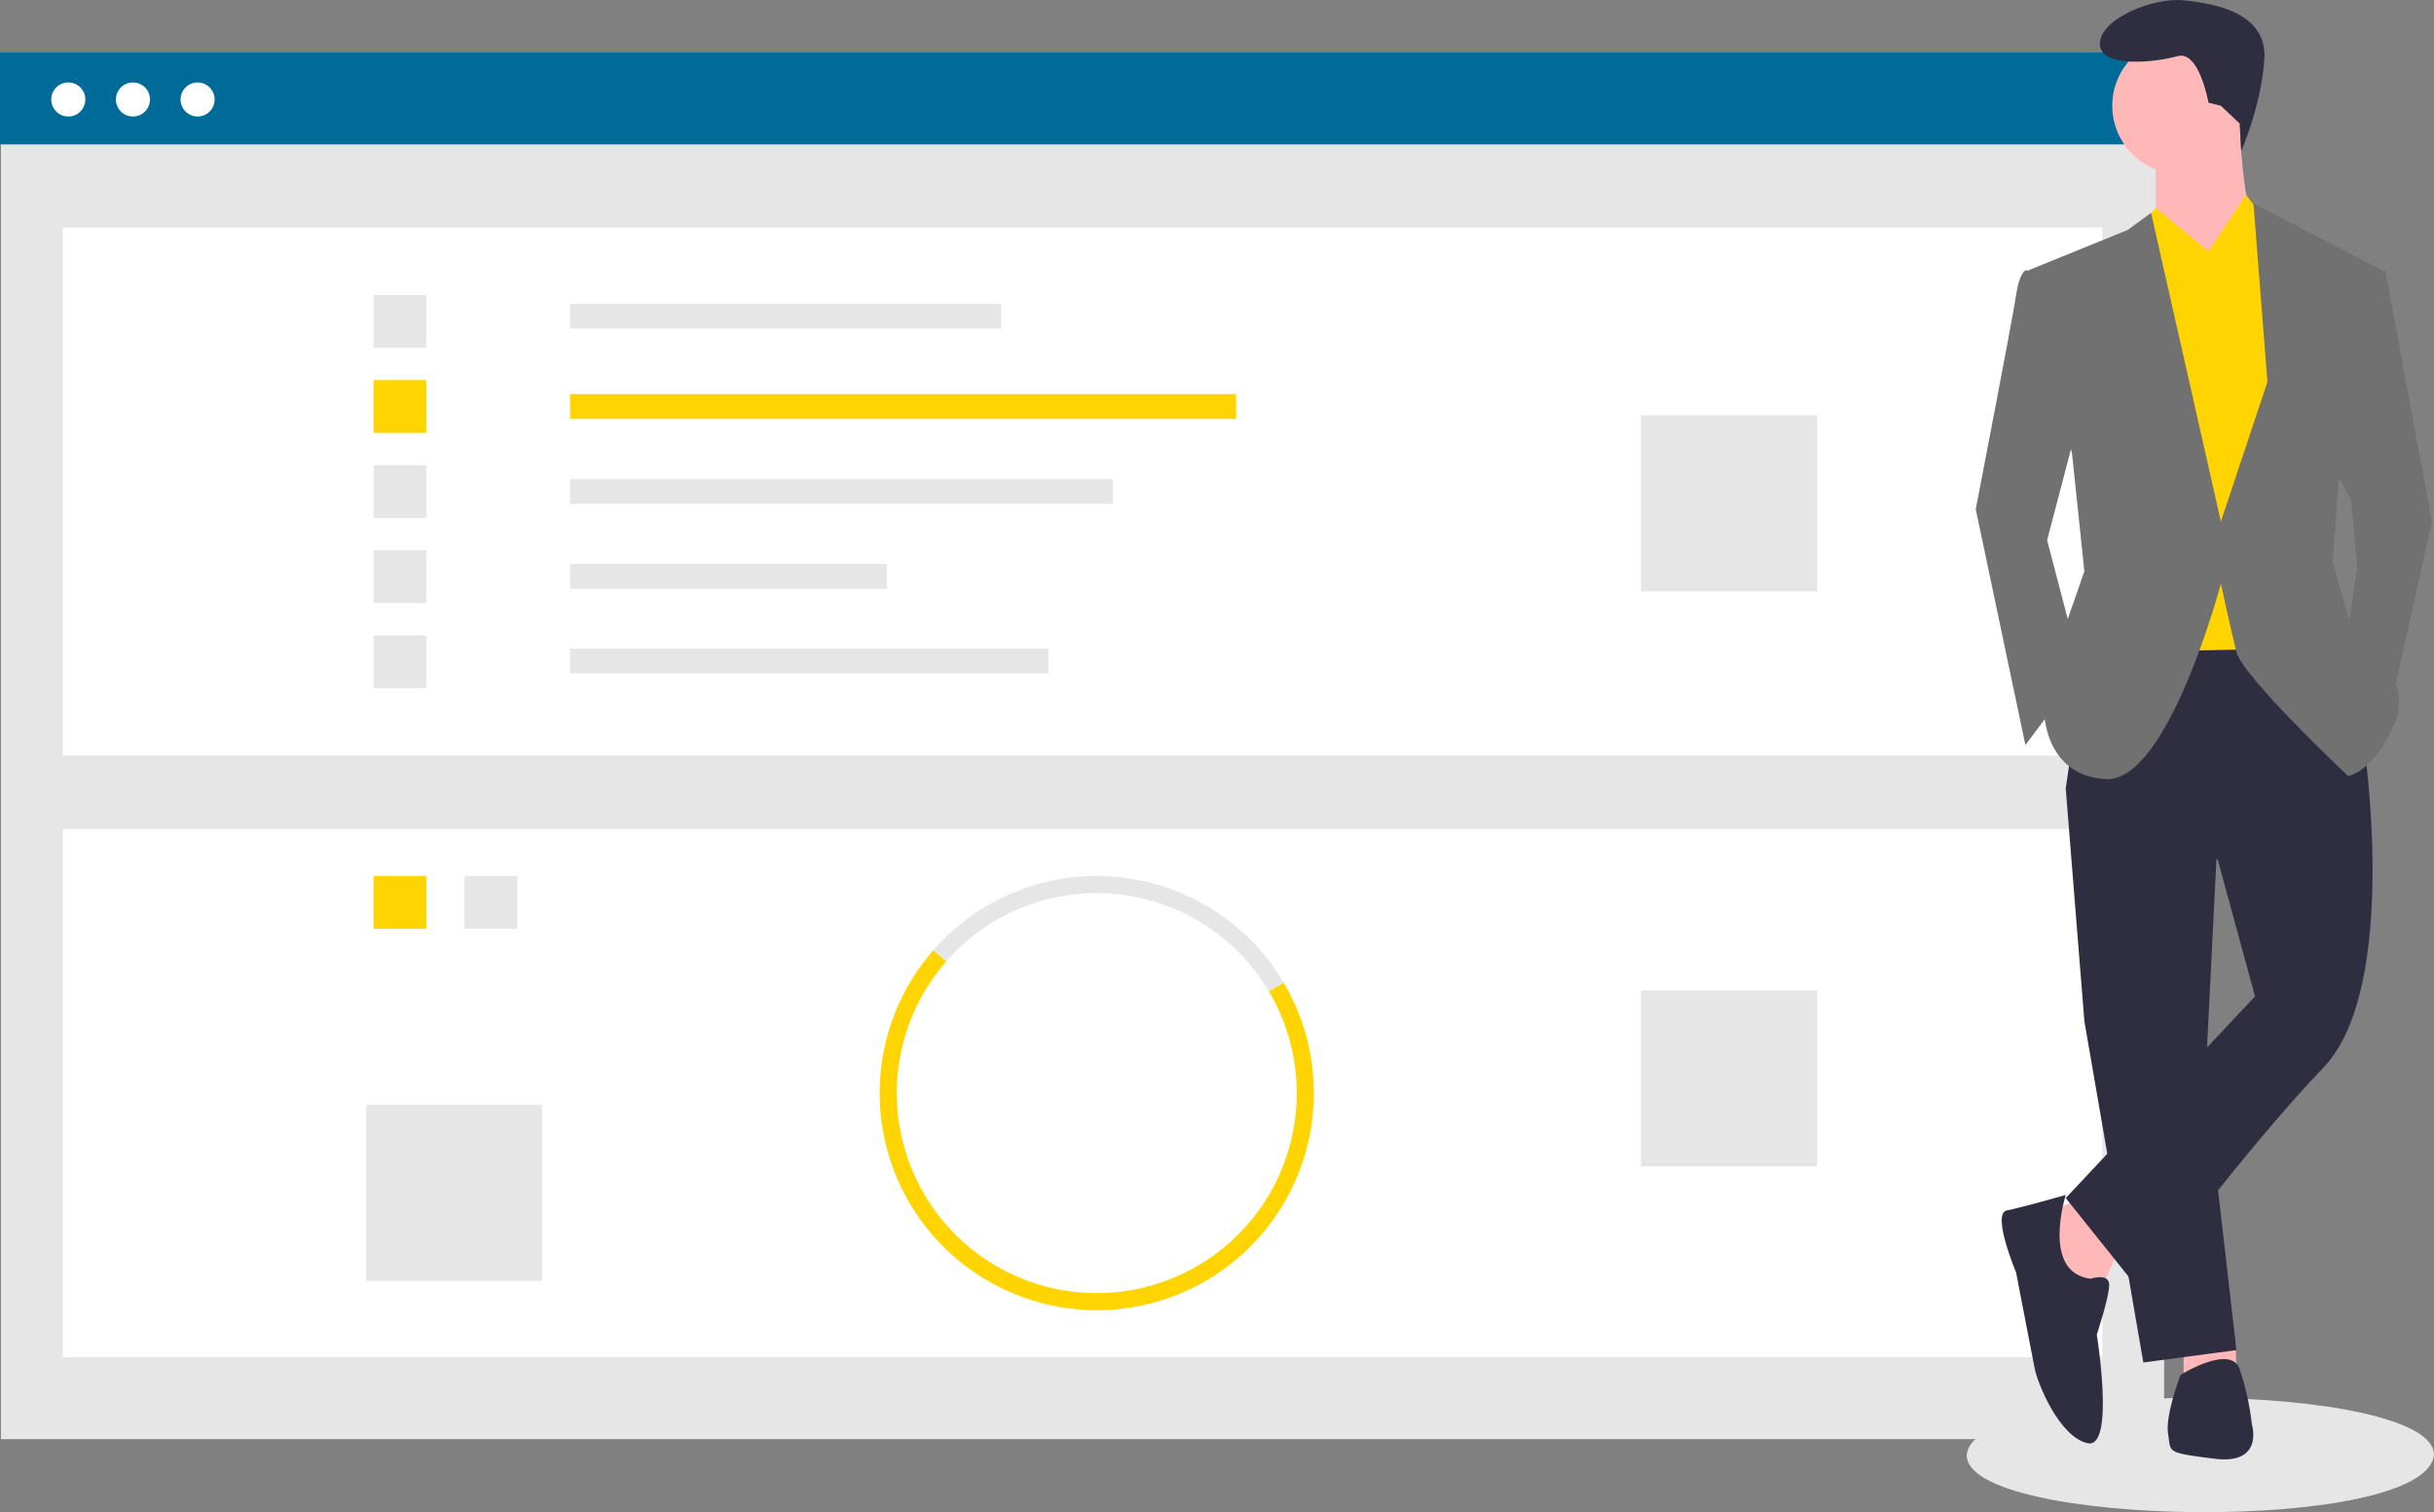 <svg xmlns="http://www.w3.org/2000/svg" width="550" height="341.7" viewBox="0 0 550 341.7">
  <rect x="0" y="0" width="550" height="341.7" fill="#808080" stroke="none"/>
  <g id="undraw_success_factors_fay0" transform="translate(0 10.114)">
    <rect id="Rectangle_1181" data-name="Rectangle 1181" width="488.814" height="313.058" transform="translate(0.209 2.027)" fill="#e6e6e6"/>
    <rect id="Rectangle_1182" data-name="Rectangle 1182" width="460.859" height="119.341" transform="translate(14.186 41.292)" fill="#fff"/>
    <rect id="Rectangle_1183" data-name="Rectangle 1183" width="97.461" height="5.595" transform="translate(128.82 58.53)" fill="#e6e6e6"/>
    <rect id="Rectangle_1184" data-name="Rectangle 1184" width="150.502" height="5.595" transform="translate(128.82 78.938)" fill="#ffd400"/>
    <rect id="Rectangle_1185" data-name="Rectangle 1185" width="122.655" height="5.595" transform="translate(128.82 98.165)" fill="#e6e6e6"/>
    <rect id="Rectangle_1186" data-name="Rectangle 1186" width="71.604" height="5.595" transform="translate(128.82 117.32)" fill="#e6e6e6"/>
    <rect id="Rectangle_1187" data-name="Rectangle 1187" width="108.069" height="5.595" transform="translate(128.82 136.473)" fill="#e6e6e6"/>
    <rect id="Rectangle_1188" data-name="Rectangle 1188" width="11.934" height="11.934" transform="translate(84.399 56.541)" fill="#e6e6e6"/>
    <rect id="Rectangle_1189" data-name="Rectangle 1189" width="11.934" height="11.934" transform="translate(84.399 75.768)" fill="#ffd400"/>
    <rect id="Rectangle_1190" data-name="Rectangle 1190" width="11.934" height="11.934" transform="translate(84.399 94.995)" fill="#e6e6e6"/>
    <rect id="Rectangle_1191" data-name="Rectangle 1191" width="11.934" height="11.934" transform="translate(84.399 114.222)" fill="#e6e6e6"/>
    <rect id="Rectangle_1192" data-name="Rectangle 1192" width="11.934" height="11.934" transform="translate(84.399 133.449)" fill="#e6e6e6"/>
    <rect id="Rectangle_1193" data-name="Rectangle 1193" width="39.78" height="39.78" transform="translate(370.817 83.724)" fill="#e6e6e6"/>
    <rect id="Rectangle_1194" data-name="Rectangle 1194" width="460.859" height="119.341" transform="translate(14.186 177.208)" fill="#fff"/>
    <rect id="Rectangle_1195" data-name="Rectangle 1195" width="11.934" height="11.934" transform="translate(104.953 187.814)" fill="#e6e6e6"/>
    <rect id="Rectangle_1196" data-name="Rectangle 1196" width="11.934" height="11.934" transform="translate(84.399 187.814)" fill="#ffd400"/>
    <path id="Path_2572" data-name="Path 2572" d="M535.457,417.906a45.191,45.191,0,0,0-72.952-6.739l-2.908-2.541a49.045,49.045,0,0,1,79.184,7.313Z" transform="translate(-248.714 -203.995)" fill="#e6e6e6"/>
    <path id="Path_2573" data-name="Path 2573" d="M570,478.812l-3.205-2.155a45.213,45.213,0,0,0,1.385-48.158l3.324-1.967A49.076,49.076,0,0,1,570,478.812Z" transform="translate(-281.435 -214.588)" fill="#ffd400"/>
    <path id="Path_2574" data-name="Path 2574" d="M454.681,480.98a49.042,49.042,0,0,1-.4-64.974l2.908,2.541a45.181,45.181,0,0,0,.371,59.856Z" transform="translate(-243.396 -211.375)" fill="#ffd400"/>
    <path id="Path_2575" data-name="Path 2575" d="M496.72,522.552a49.126,49.126,0,0,1-36.544-16.336l2.877-2.577a45.189,45.189,0,0,0,71.2-4.959l3.205,2.155A49.018,49.018,0,0,1,496.72,522.552Z" transform="translate(-248.891 -236.61)" fill="#ffd400"/>
    <rect id="Rectangle_1197" data-name="Rectangle 1197" width="39.78" height="39.78" transform="translate(370.817 213.673)" fill="#e6e6e6"/>
    <rect id="Rectangle_1198" data-name="Rectangle 1198" width="39.78" height="39.78" transform="translate(82.742 239.529)" fill="#e6e6e6"/>
    <rect id="Rectangle_1199" data-name="Rectangle 1199" width="488.814" height="20.767" transform="translate(0 1.75)" fill="#006b99"/>
    <circle id="Ellipse_218" data-name="Ellipse 218" cx="3.849" cy="3.849" r="3.849" transform="translate(11.583 8.518)" fill="#fff"/>
    <circle id="Ellipse_219" data-name="Ellipse 219" cx="3.849" cy="3.849" r="3.849" transform="translate(26.193 8.518)" fill="#fff"/>
    <circle id="Ellipse_220" data-name="Ellipse 220" cx="3.849" cy="3.849" r="3.849" transform="translate(40.802 8.518)" fill="#fff"/>
    <path id="Path_2557" data-name="Path 2557" d="M997.543,751.733c-1.977,17.978-105.76,16.469-105.6,0C893.916,733.755,997.7,735.264,997.543,751.733Z" transform="translate(-447.543 -433.071)" fill="#e6e6e6"/>
    <path id="Path_2558" data-name="Path 2558" d="M777.866,561.783l-4.207,9.115-7.713-.7-4.908-16.127,7.712-4.207Z" transform="translate(-299.161 -289.255)" fill="#ffb8b8"/>
    <path id="Path_2559" data-name="Path 2559" d="M818.208,596.947l.166,6.352-11.92.7v-7.713Z" transform="translate(-313.024 -303.426)" fill="#ffb8b8"/>
    <path id="Path_2560" data-name="Path 2560" d="M802.46,426.459l-2.8,56.094,7.012,61-21.036,2.8-13.322-77.13L768.1,416.642Z" transform="translate(-301.317 -248.59)" fill="#2f2e41"/>
    <path id="Path_2561" data-name="Path 2561" d="M991.476,512.861s8.414,55.393-9.115,73.624-41.37,50.485-41.37,50.485l-16.827-21.036,42.772-45.577-8.414-30.852-34.358-16.127,5.609-38.565,50.485-.7Z" transform="translate(-457.379 -355.327)" fill="#2f2e41"/>
    <circle id="Ellipse_217" data-name="Ellipse 217" cx="15.426" cy="15.426" r="15.426" transform="translate(477.302 -1.633)" fill="#ffb8b8"/>
    <path id="Path_2562" data-name="Path 2562" d="M972.364,323.643s.7,21.737,4.207,24.541-12.621,14.725-12.621,14.725l-10.518-16.828V330.654Z" transform="translate(-466.313 -306.344)" fill="#ffb8b8"/>
    <path id="Path_2563" data-name="Path 2563" d="M804.67,236.4l8.513-12.854,4.809,6.544L825,249.718l-5.609,76.428-32.956.7L782.232,239.2l10.517-12.621Z" transform="translate(-305.63 -189.647)" fill="#ffd400"/>
    <path id="Path_2564" data-name="Path 2564" d="M911.724,372.788l-5.609-.7s-1.4.7-2.1,5.609-9.115,48.381-9.115,48.381l11.219,53.29,12.621-16.828-7.713-29.45,7.713-29.45Z" transform="translate(-448.446 -321.132)" fill="#717171"/>
    <path id="Path_2565" data-name="Path 2565" d="M862.3,248.1h4.207l10.518,56.8-9.816,44.175-9.817-16.127,2.8-17.529-1.4-15.426-4.908-9.116Z" transform="translate(-327.503 -197.144)" fill="#717171"/>
    <path id="Path_2566" data-name="Path 2566" d="M923.414,691.773s4.207-1.4,4.207,1.4-2.8,11.219-2.8,11.219,4.207,25.944-2.1,24.541-11.219-13.322-11.92-16.828-4.207-21.737-4.207-21.737-5.609-13.322-2.1-14.024,13.322-3.506,13.322-3.506S912.195,690.37,923.414,691.773Z" transform="translate(-451.02 -412.935)" fill="#2f2e41"/>
    <path id="Path_2567" data-name="Path 2567" d="M960.233,729.806s11.219-7.012,13.322-1.4a58.916,58.916,0,0,1,2.8,12.621s2.8,9.115-8.414,7.713-9.817-1.4-10.518-5.609S960.233,729.806,960.233,729.806Z" transform="translate(-467.505 -429.231)" fill="#2f2e41"/>
    <path id="Path_2568" data-name="Path 2568" d="M962.612,308.093l-2.8-.7s-2.1-11.92-7.012-10.518-17.529,2.8-17.529-2.8,11.92-10.518,18.932-9.816,18.932,2.8,18.231,13.322-5.226,20.749-5.226,20.749l-.365-6.236Z" transform="translate(-460.768 -294.3)" fill="#2f2e41"/>
    <path id="Path_2569" data-name="Path 2569" d="M795.552,246.144l11.921-8.414-11.921-9.816-4.138,4.966Z" transform="translate(-308.433 -190.982)" fill="#ffd400"/>
    <path id="Path_2570" data-name="Path 2570" d="M825.045,244.211,814.528,236.5l8.413-12.621,4.908,6.31Z" transform="translate(-315.489 -189.75)" fill="#ffd400"/>
    <path id="Path_2571" data-name="Path 2571" d="M912.053,365.464l22.438-9.115,5.259-3.857,15.777,69.767,10.518-31.553-3.155-40.318,29.1,15.075-9.817,47.68-1.4,18.231,4.207,14.725s14.725,10.518,9.817,21.737-10.518,11.92-10.518,11.92-23.84-22.438-25.242-28.047-3.506-15.426-3.506-15.426-11.92,44.875-25.944,44.174-14.024-15.426-14.024-15.426l3.506-15.426,5.609-16.127-2.8-26.645Z" transform="translate(-453.683 -314.508)" fill="#717171"/>
  </g>
</svg>
